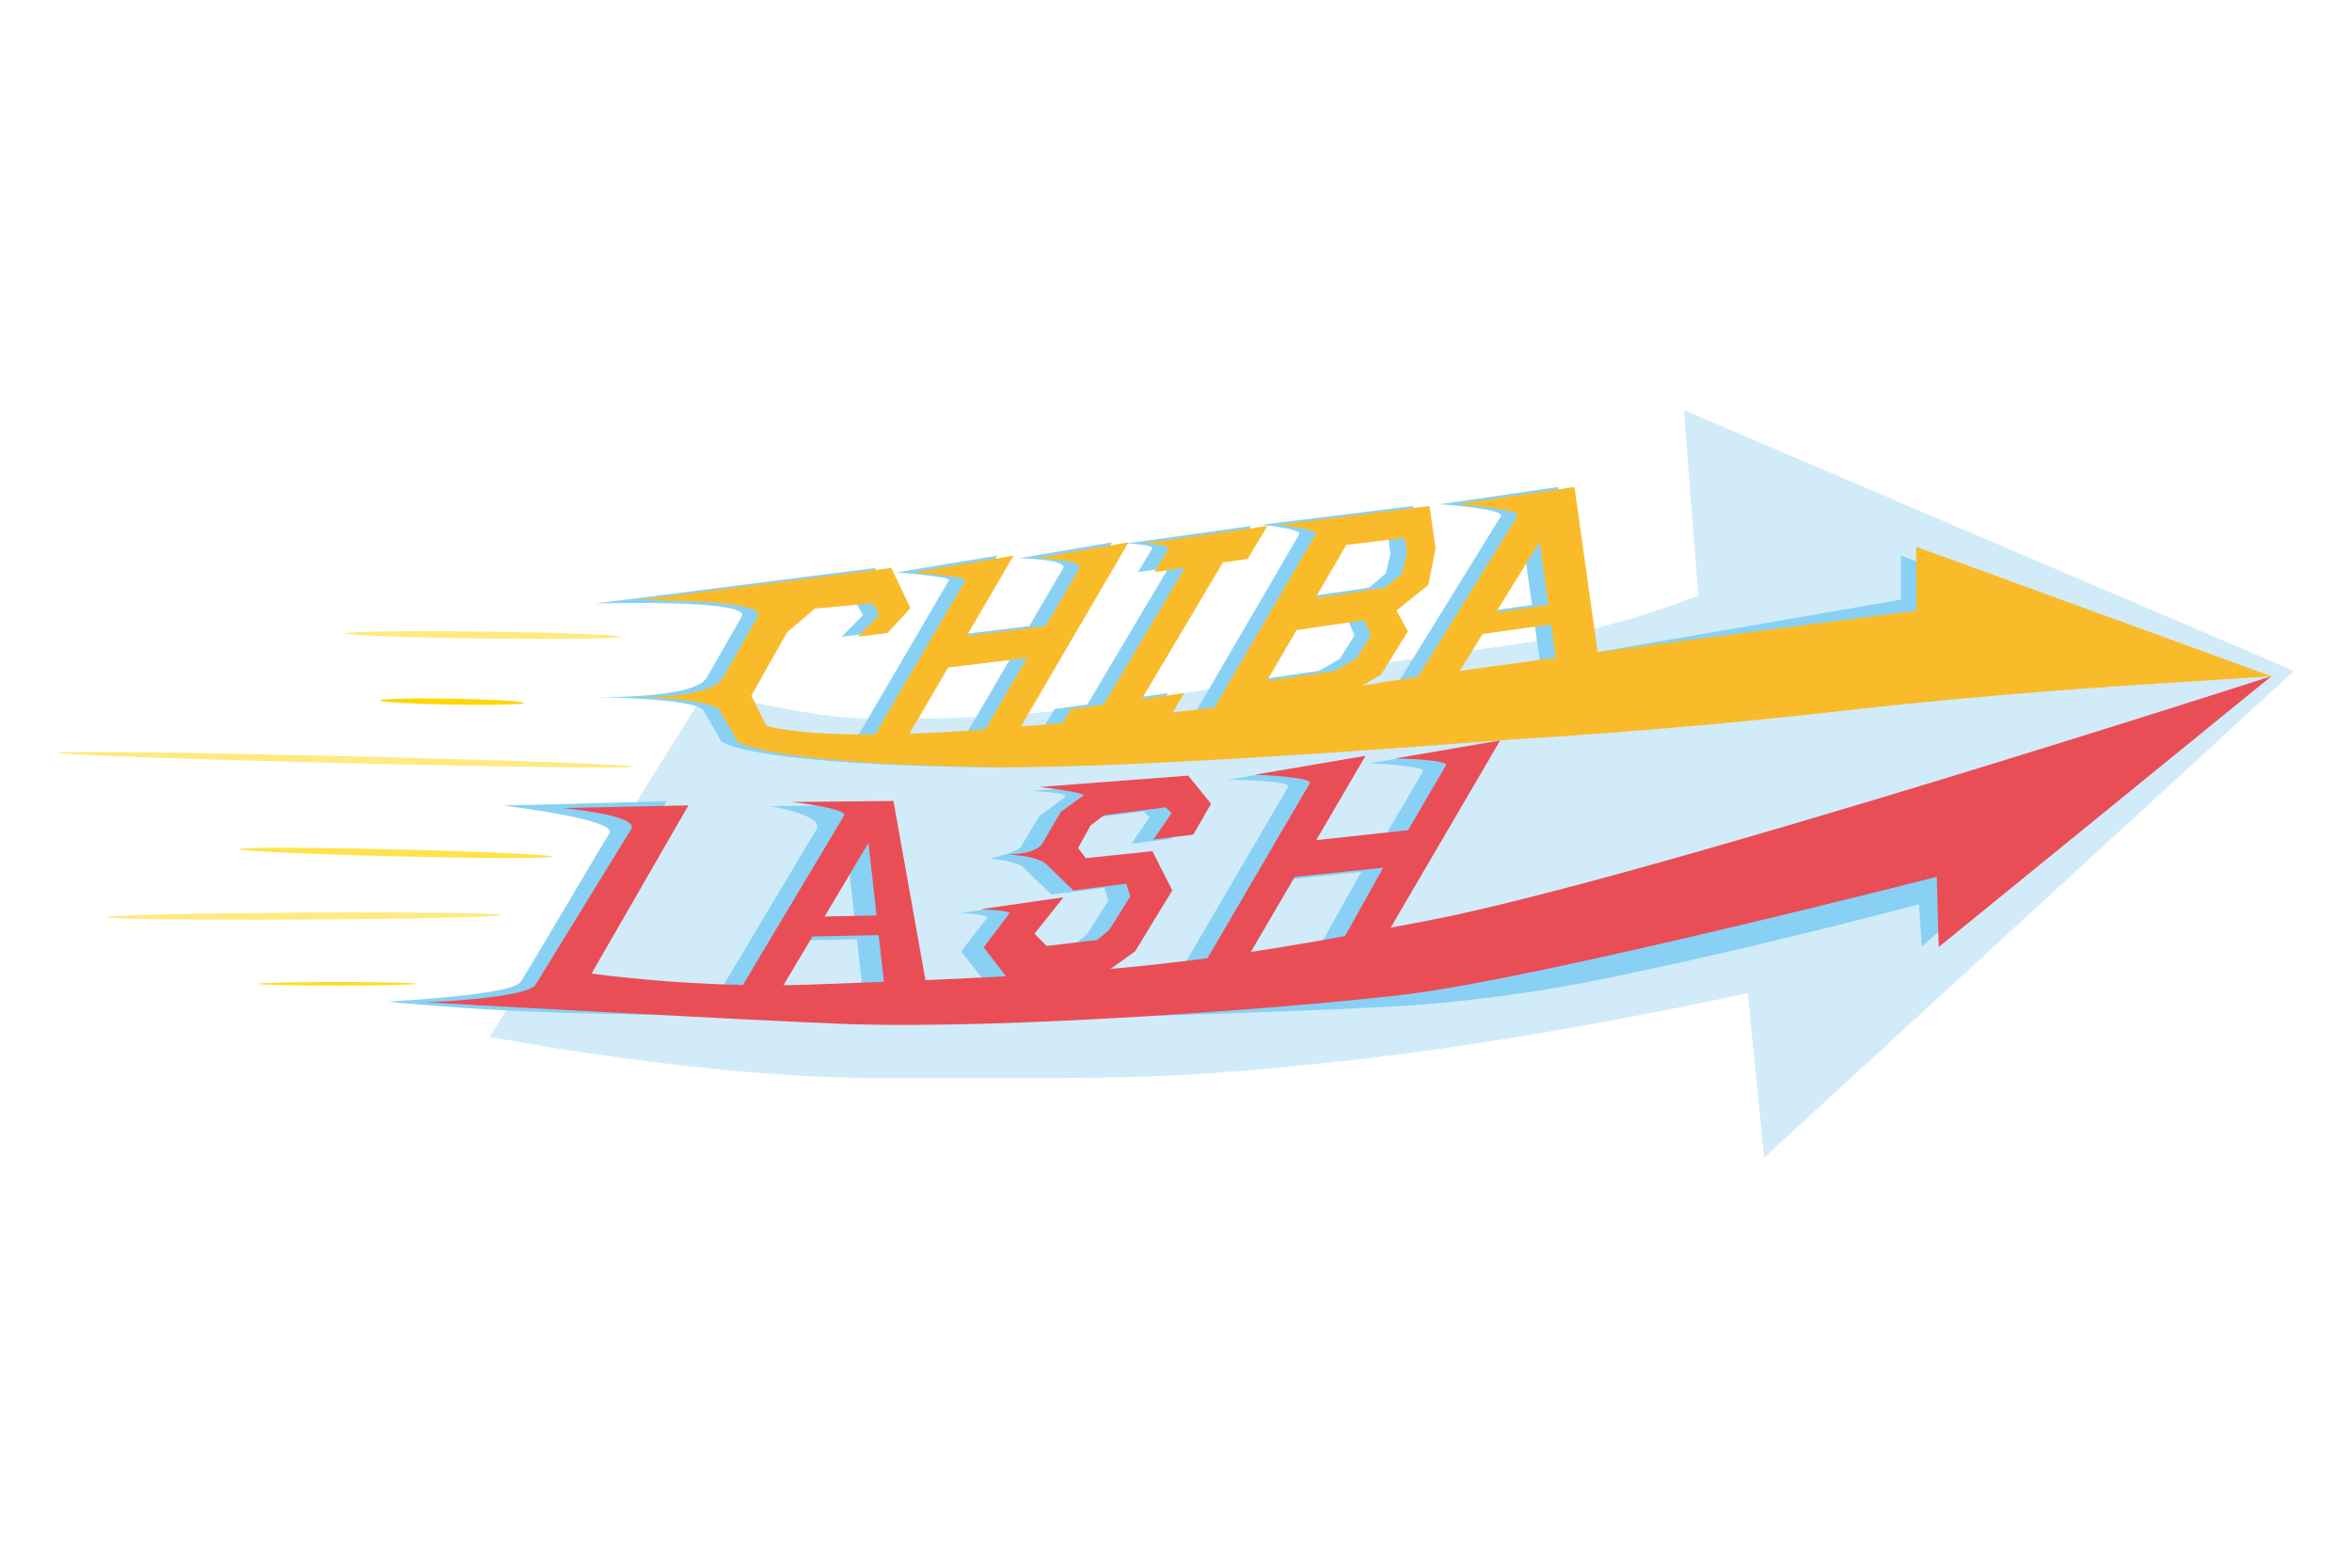 <?xml version="1.0" encoding="UTF-8"?>
<svg id="_レイヤー_1" data-name="レイヤー_1" xmlns="http://www.w3.org/2000/svg" version="1.1" xmlns:xlink="http://www.w3.org/1999/xlink" viewBox="0 0 360 240">
  <!-- Generator: Adobe Illustrator 29.8.1, SVG Export Plug-In . SVG Version: 2.1.1 Build 2)  -->
  <defs>
    <style>
      .st0 {
        opacity: .5;
      }

      .st0, .st1, .st2, .st3, .st4, .st5, .st6, .st7 {
        fill-rule: evenodd;
      }

      .st0, .st5, .st6, .st7 {
        fill: #fed700;
      }

      .st1 {
        fill: #f9bb29;
      }

      .st8 {
        fill: none;
      }

      .st2 {
        fill: #d1ebf9;
      }

      .st3 {
        fill: #e94e56;
      }

      .st4 {
        fill: #88d1f5;
      }

      .st5 {
        opacity: .7;
      }

      .st6 {
        opacity: .85;
      }

      .st9 {
        clip-path: url(#clippath);
      }
    </style>
    <clipPath id="clippath">
      <rect class="st8" width="360" height="240"/>
    </clipPath>
  </defs>
  <g class="st9">
    <path class="st2" d="M107.99,105.86s15.68,4.01,24.55,4.14c7.45.11,21.48.18,38.16-2.32,18.12-2.71,42.87-6.54,59.14-8.73,17.34-2.33,30.11-7.8,30.11-7.8l-2.21-28.36,93.39,39.91-81.11,74.52-2.51-25.19s-34.27,7.68-65.4,10.78c-25.98,2.59-30.07,2.23-67.62,2.23-26.83,0-59.54-6.31-59.54-6.31l33.04-52.87Z"/>
    <path class="st4" d="M87.21,149.67s16.03,2.32,33.56,1.69c45.63-1.63,59.98-2.91,97.5-10.16,32.73-6.32,116.01-31.21,116.01-31.21l-40.14,34.91-.41-6.46s-27.32,7.29-50.74,11.9c-10.87,2.14-21.76,3.23-27.13,3.58-15.79,1.04-80.09,3.1-89.97,2.24-7.42-.64-25.29-.66-40.38-1.13-14.39-.45-26.26-1.7-26.26-1.7,0,0,19.16-.92,20.46-3.03,3.96-6.43,11.18-18.85,13.56-22.73,1.34-2.17-16.26-4.24-16.26-4.24l25.03-.67-14.83,27.01Z"/>
    <path class="st4" d="M122.85,140.94l7.97-.17-1.24-11.09-6.72,11.26ZM117.87,123.41l15.54-.16,5.17,28.91-6.46.16-.96-8.54-10.13.22-5.22,8.75-6.32.17s12.53-20.99,15.46-25.91c1.34-2.24-7.08-3.6-7.08-3.6Z"/>
    <path class="st4" d="M173.04,130.93l3.04,6-5.69,9.33-4.05,2.9-15.04,1.8-4.2-5.31s3.46-4.42,4-5.14c.38-.5-4.06-.74-4.06-.74l12.38-1.78-4.43,5.57,1.84,1.88,7.77-.93,1.81-1.51,3.24-5.13-.61-1.96-8.11,1.04s-3.39-3.26-4.32-4.2c-.93-.93-5.16-1.32-5.16-1.32,0,0,4.28-.85,4.86-1.86.63-1.11,2.77-4.63,2.77-4.63,0,0,3.42-2.55,3.89-2.88,1.04-.75-5.24-.96-5.24-.96l20.77-1.73,3.51,4.31-2.72,4.72-6.12.76,2.81-4.06-.94-.88-9.45,1.22-2.03,1.56-1.9,3.45,1.17,1.56,10.19-1.07Z"/>
    <path class="st4" d="M194.82,134.88l-9.61,16.45-6.75,1.15s15.31-26.2,18.72-32.03c.58-.98-9.23-1.08-9.23-1.08l17.7-3.02-7.55,12.91,14.06-1.53s4.43-7.58,5.65-9.67c.46-.78-8.1-1.23-8.1-1.23l16.54-2.82-20.45,34.98-6.74,1.15,9.29-16.66-13.54,1.41Z"/>
    <path class="st4" d="M131.07,92.36l-8.85.81-4.25,3.62-5.46,9.72,2.29,4.56s7.04,3.42,35.55,1.07c16.79-1.38,36.27-3.18,56.62-6.02,8.57-1.2,83.99-14.32,83.99-14.32v-6.73s48.82,18.35,48.82,18.35c0,0-29.83,1.96-59.34,5.3-30.28,3.42-46.92,4.11-53.9,4.66-18.76,1.48-59.41,4.41-78.62,4.05-34.16-.64-37.52-3.92-37.52-3.92,0,0-2.06-3.59-2.71-4.72-1.14-1.97-17.4-2.08-17.4-2.08,0,0,15.95.43,17.89-2.97,1.17-2.05,4.33-7.6,5.35-9.36,1.57-2.71-22.4-1.99-22.4-1.99l42.81-5.44,2.93,6.15-3.5,3.81-4.56.58,3.3-3.35-1.04-1.77Z"/>
    <path class="st4" d="M142.62,102.18l-6.84,11.7-5.75.98s12.42-21.25,15.23-26.05c.32-.55-8.08-1.17-8.08-1.17l15.45-2.58-7.17,12.26,12.09-1.48s4.45-7.64,5.16-8.83c.83-1.38-6.69-1.56-6.69-1.56l14.2-2.42-16.84,28.82-5.75.98,7.09-12.13-12.09,1.49Z"/>
    <path class="st4" d="M172.25,107.03l6.51-.92-3.03,5.05-17.34,2.44,3.03-5.05,5.02-.71,12.42-20.92-4.67.66s1.68-2.8,2.19-3.65c.31-.51-3.9-.74-3.9-.74l19-2.67-3.03,5.05-3.78.53-12.42,20.92Z"/>
    <path class="st4" d="M226.47,93.74l8.02-1.13-1.36-9.66-6.66,10.79ZM220.34,77.2l14.85-2.17,3.29-.47,4,28.5-6.4.92-1.18-8.4-10.48,1.48-5.85,9.48-6.4.93s14.26-23.11,17.55-28.43c.73-1.18-9.38-1.84-9.38-1.84Z"/>
    <path class="st4" d="M195.96,96.45l-4.53,7.77,10.4-1.51,3.28-1.88,2.21-3.57-1.01-2.31-10.35,1.5ZM203.55,83.43l-4.72,8.09,10.73-1.56,2.53-2.17.73-2.99-.29-2.46-8.98,1.08ZM202.33,107.11l-19.91,2.89s13.49-23.14,16.46-28.23c.45-.78-5.78-1.44-5.78-1.44l23.19-2.87.93,6.52-1.11,5.57-4.87,3.92,1.74,3.18-4.1,6.62-6.55,3.85Z"/>
    <path class="st3" d="M90.55,149.04s16.03,2.32,33.56,1.69c45.63-1.63,57.36-2.63,94.88-9.88,32.73-6.33,128.69-37.34,128.69-37.34l-50.94,41.47-.3-10.75s-60.72,15.57-81.57,18.05c-15.71,1.87-60.37,5.41-85.82,4.47-13.77-.51-63.87-3.3-63.87-3.3,0,0,15.5-.59,16.8-2.71,3.96-6.43,12.25-19.92,14.63-23.8,1.34-2.18-10.63-3.24-10.63-3.24l19.39-.4-14.83,25.74Z"/>
    <path class="st3" d="M126.2,140.31l7.97-.17-1.24-11.09-6.72,11.26ZM121.21,122.78l15.54-.16,5.17,28.91-6.47.16-.96-8.54-10.13.22-5.22,8.75-6.32.17s13.43-22.52,16.37-27.43c.65-1.1-7.99-2.08-7.99-2.08Z"/>
    <path class="st3" d="M176.39,130.31l3.04,6-5.69,9.33-4.05,2.9-15.04,1.8-4.08-5.31s3.38-4.47,3.92-5.19c.37-.48-4.47-.64-4.47-.64l12.76-1.83-4.43,5.57,1.84,1.88,7.77-.93,1.81-1.51,3.24-5.14-.61-1.96-8.11,1.04s-3.08-2.97-4.02-3.9c-1.56-1.57-6.43-1.61-6.43-1.61,0,0,4.69.14,5.76-1.75.66-1.16,2.76-4.75,2.76-4.75,0,0,3.02-2.2,3.45-2.51.62-.44-6.65-1.33-6.65-1.33l22.7-1.73,3.51,4.31-2.72,4.72-6.12.76,2.81-4.06-.94-.88-9.45,1.22-2.03,1.56-1.9,3.45,1.17,1.56,10.19-1.07Z"/>
    <path class="st3" d="M198.17,134.25l-9.62,16.45-6.74,1.15s15.25-26.09,18.66-31.92c.6-1.02-8.38-1.33-8.38-1.33l16.92-2.89-7.55,12.91,14.06-1.53s4.58-7.83,5.8-9.92c.52-.88-7.72-1.07-7.72-1.07l16.01-2.74-20.45,34.99-6.74,1.15,9.29-16.66-13.54,1.41Z"/>
    <path class="st1" d="M133.57,92.36l-8.85.81-4.25,3.62-5.47,9.72,2.29,4.56s7.15,2.78,35.65.43c16.79-1.38,36.18-3.04,56.41-6.66,13.47-2.41,83.98-11.34,83.98-11.34l-.03-9.79,54.36,19.82s-9.73.64-12.67.82c-8.99.54-29.82,1.85-52.07,4.37-30.28,3.42-46.92,4.11-53.9,4.66-18.76,1.48-59.41,4.41-78.62,4.05-34.16-.64-37.52-3.92-37.52-3.92,0,0-2.06-3.59-2.71-4.72-1.14-1.97-13.59-2.08-13.59-2.08,0,0,12.14.43,14.08-2.97,1.17-2.05,4.33-7.6,5.35-9.36,1.56-2.71-18.57-2.5-18.57-2.5l38.98-4.94,2.93,6.15-3.5,3.81-4.56.58,3.3-3.35-1.04-1.77Z"/>
    <path class="st1" d="M145.13,102.18l-6.84,11.7-5.75.98s12.42-21.25,15.23-26.05c.32-.55-8.08-1.17-8.08-1.17l15.45-2.58-7.17,12.26,12.09-1.48s4.45-7.64,5.16-8.83c.83-1.38-6.69-1.56-6.69-1.56l14.2-2.42-16.84,28.82-5.75.98,7.09-12.13-12.09,1.49Z"/>
    <path class="st1" d="M174.76,107.03l6.51-.92-3.03,5.05-17.34,2.44,3.03-5.05,5.02-.71,12.42-20.92-4.67.66s1.68-2.8,2.19-3.65c.3-.51-3.9-.74-3.9-.74l19-2.67-3.03,5.05-3.78.53-12.42,20.92Z"/>
    <path class="st1" d="M228.98,93.74l8.02-1.13-1.36-9.66-6.66,10.79ZM222.85,77.2l14.85-2.17,3.29-.47,4,28.5-6.4.92-1.18-8.4-10.48,1.48-5.85,9.48-6.4.93s14.26-23.11,17.55-28.43c.73-1.18-9.38-1.84-9.38-1.84Z"/>
    <path class="st1" d="M198.46,96.45l-4.53,7.77,10.4-1.51,3.28-1.88,2.21-3.57-1.01-2.31-10.35,1.5ZM206.06,83.43l-4.72,8.09,10.73-1.56,2.53-2.17.73-2.99-.29-2.46-8.98,1.08ZM204.84,107.11l-19.91,2.89s13.49-23.14,16.46-28.23c.45-.78-5.78-1.44-5.78-1.44l23.19-2.87.93,6.52-1.11,5.57-4.87,3.92,1.74,3.18-4.1,6.62-6.55,3.85Z"/>
    <path class="st0" d="M46.51,139.72c16.68-.09,30.22.08,30.22.37,0,.29-13.54.6-30.22.68-16.68.09-30.22-.08-30.22-.37,0-.29,13.54-.6,30.22-.68Z"/>
    <path class="st0" d="M73.99,96.69c11.61.15,21.03.5,21.03.79,0,.29-9.43.41-21.04.27-11.61-.14-21.03-.5-21.03-.79,0-.29,9.43-.41,21.04-.27Z"/>
    <path class="st0" d="M52.97,115.77c24.33.59,44.08,1.31,44.08,1.6,0,.29-19.77.05-44.1-.54-24.33-.59-44.08-1.31-44.08-1.6,0-.29,19.77-.05,44.1.54Z"/>
    <path class="st6" d="M51.66,150.33c6.69,0,12.12.13,12.12.28s-5.43.28-12.12.28-12.12-.13-12.12-.28,5.43-.28,12.12-.28Z"/>
    <path class="st7" d="M69.2,106.96c6.09.11,11.04.39,11.03.65,0,.25-4.95.37-11.05.26-6.09-.11-11.04-.4-11.03-.65,0-.25,4.95-.37,11.05-.26Z"/>
    <path class="st5" d="M60.64,130.04c13.21.32,23.93.82,23.93,1.11,0,.29-10.74.27-23.95-.05-13.21-.32-23.93-.82-23.93-1.11,0-.29,10.74-.27,23.95.05Z"/>
  </g>
</svg>